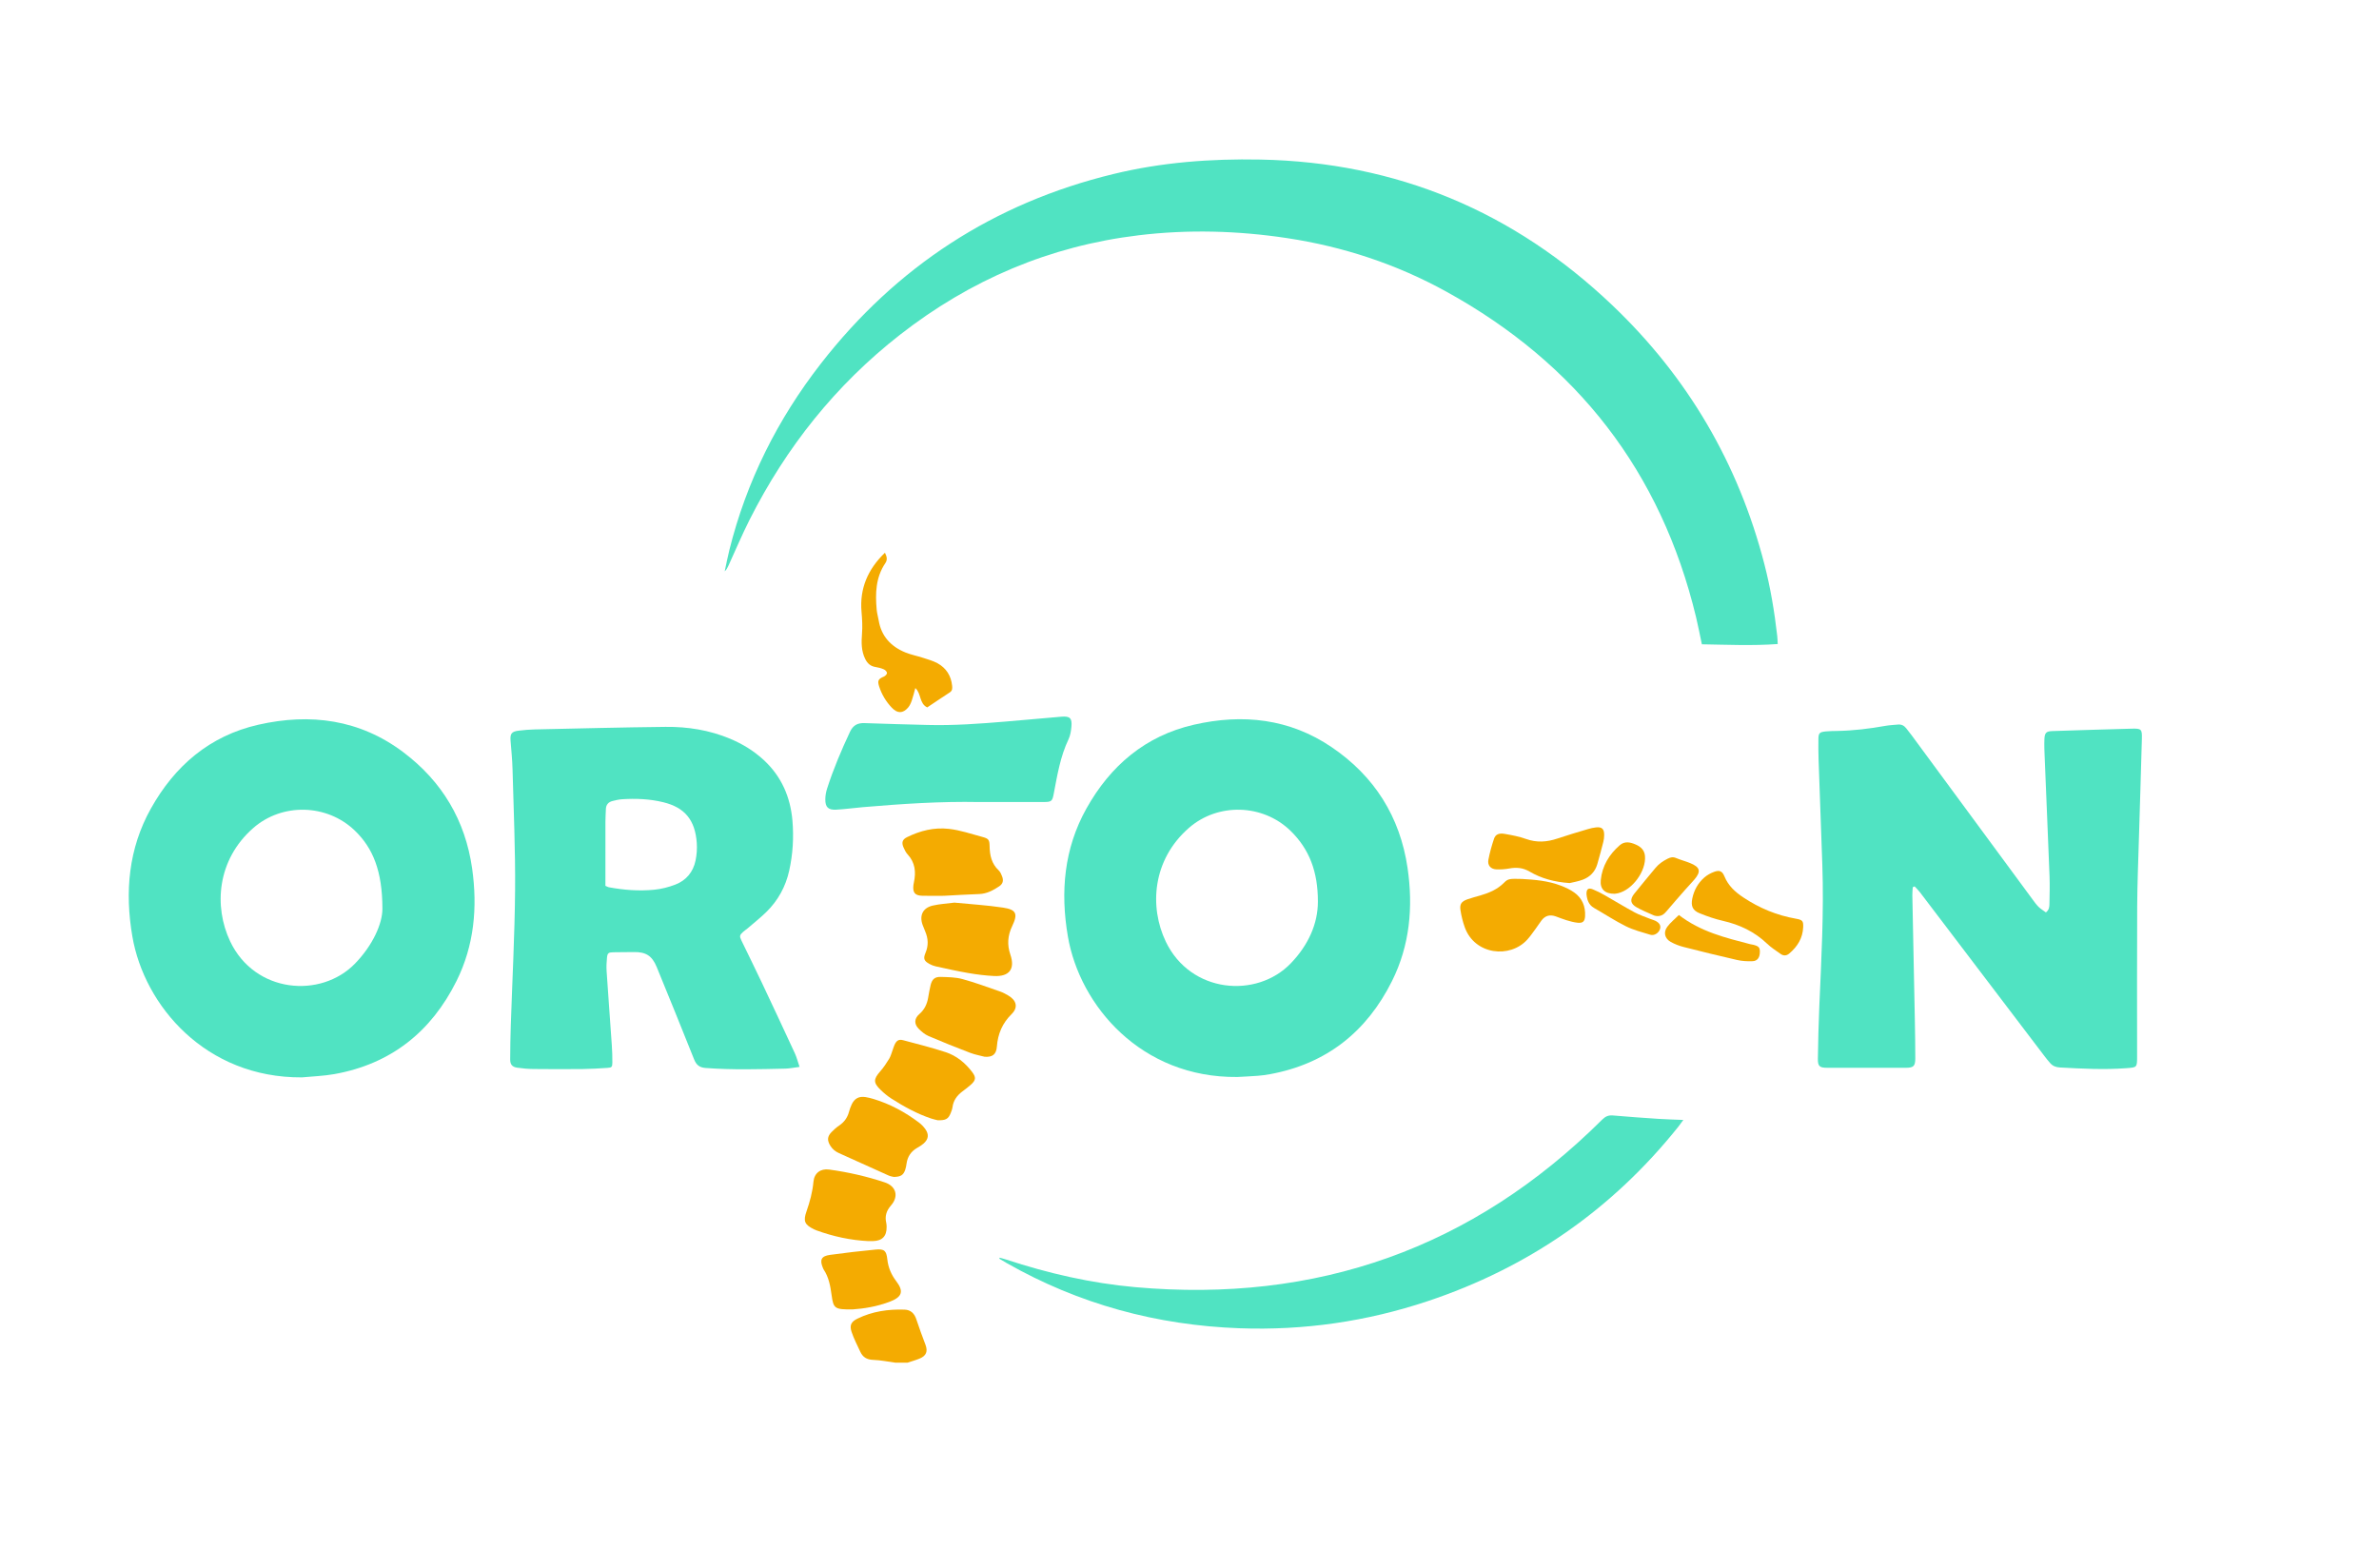 <?xml version="1.0" encoding="UTF-8"?> <svg xmlns="http://www.w3.org/2000/svg" width="132" height="87" viewBox="0 0 132 87" fill="none"> <path d="M98.638 35.74C97.214 35.843 95.831 35.777 94.429 35.755C94.32 35.242 94.225 34.736 94.104 34.237C92.161 26.17 87.496 20.181 80.253 16.185C77.49 14.66 74.526 13.683 71.403 13.212C68.669 12.8 65.922 12.725 63.174 13.057C58.242 13.652 53.841 15.527 49.931 18.581C46.368 21.365 43.625 24.814 41.593 28.839C41.173 29.672 40.81 30.533 40.422 31.382C40.369 31.495 40.319 31.609 40.21 31.707C40.295 31.314 40.371 30.919 40.468 30.529C41.417 26.712 43.141 23.27 45.55 20.174C49.738 14.794 55.143 11.268 61.778 9.657C64.456 9.006 67.179 8.802 69.931 8.855C77.498 9.001 83.998 11.739 89.457 16.936C93.632 20.912 96.453 25.71 97.897 31.303C98.235 32.612 98.457 33.942 98.61 35.285C98.625 35.422 98.627 35.56 98.638 35.74Z" fill="#50E3C2"></path> <path d="M106.13 49.236C106.122 49.383 106.104 49.531 106.107 49.677C106.152 51.999 106.202 54.321 106.247 56.643C106.261 57.337 106.27 58.031 106.271 58.725C106.272 59.166 106.175 59.255 105.737 59.256C104.285 59.257 102.832 59.258 101.38 59.255C100.958 59.255 100.859 59.171 100.866 58.747C100.881 57.788 100.903 56.829 100.944 55.871C101.058 53.248 101.204 50.626 101.113 47.998C101.046 46.044 100.972 44.089 100.904 42.133C100.892 41.768 100.892 41.401 100.895 41.035C100.897 40.682 100.949 40.625 101.309 40.589C101.509 40.57 101.712 40.567 101.914 40.564C102.825 40.549 103.725 40.44 104.621 40.279C104.844 40.239 105.073 40.232 105.299 40.209C105.491 40.189 105.644 40.258 105.762 40.409C105.863 40.539 105.967 40.666 106.064 40.798C108.302 43.837 110.54 46.876 112.778 49.914C112.883 50.056 112.986 50.203 113.112 50.326C113.232 50.443 113.382 50.532 113.519 50.634C113.705 50.485 113.711 50.318 113.714 50.157C113.722 49.653 113.739 49.148 113.72 48.644C113.636 46.437 113.539 44.23 113.45 42.023C113.436 41.683 113.42 41.342 113.436 41.002C113.453 40.657 113.545 40.581 113.877 40.57C115.341 40.523 116.804 40.475 118.268 40.437C118.82 40.422 118.858 40.458 118.843 41.009C118.795 42.838 118.733 44.667 118.68 46.497C118.644 47.758 118.59 49.02 118.583 50.281C118.568 53.059 118.578 55.836 118.578 58.614C118.578 59.251 118.576 59.233 117.961 59.279C116.735 59.37 115.513 59.304 114.29 59.238C114.074 59.226 113.896 59.157 113.756 58.997C113.648 58.874 113.545 58.747 113.445 58.616C111.139 55.581 108.833 52.545 106.526 49.511C106.438 49.396 106.332 49.296 106.234 49.189C106.2 49.205 106.165 49.221 106.13 49.236Z" fill="#50E3C2"></path> <path d="M21.218 50.432C21.218 48.334 20.69 47.052 19.677 46.083C18.133 44.606 15.654 44.545 14.05 45.952C12.033 47.72 11.86 50.317 12.769 52.236C14.136 55.122 17.805 55.43 19.705 53.466C20.691 52.447 21.221 51.249 21.218 50.432ZM16.752 59.788C11.407 59.822 8.001 55.807 7.344 51.966C6.921 49.498 7.129 47.096 8.369 44.875C9.696 42.497 11.637 40.831 14.333 40.218C17.224 39.562 19.972 39.924 22.391 41.753C24.531 43.37 25.818 45.526 26.197 48.197C26.502 50.358 26.311 52.469 25.33 54.439C23.927 57.256 21.694 59.042 18.558 59.605C17.964 59.712 17.355 59.73 16.752 59.788Z" fill="#50E3C2"></path> <path d="M73.124 50.035C73.128 48.386 72.654 47.12 71.598 46.097C70.063 44.61 67.581 44.54 65.973 45.939C63.935 47.712 63.763 50.328 64.684 52.253C66.06 55.128 69.728 55.43 71.626 53.453C72.598 52.441 73.125 51.254 73.124 50.035ZM68.654 59.766C63.316 59.821 59.909 55.809 59.251 51.963C58.829 49.495 59.038 47.093 60.278 44.873C61.606 42.495 63.549 40.834 66.244 40.217C68.95 39.597 71.559 39.877 73.9 41.471C76.262 43.078 77.681 45.321 78.099 48.163C78.418 50.335 78.225 52.46 77.237 54.441C75.833 57.258 73.598 59.036 70.464 59.611C70.241 59.652 70.015 59.683 69.788 59.7C69.411 59.73 69.032 59.745 68.654 59.766Z" fill="#50E3C2"></path> <path d="M33.592 49.158C33.687 49.199 33.731 49.228 33.779 49.237C34.615 49.392 35.46 49.458 36.304 49.374C36.7 49.335 37.101 49.232 37.473 49.089C38.077 48.855 38.462 48.389 38.593 47.754C38.659 47.437 38.684 47.1 38.661 46.778C38.571 45.506 37.995 44.81 36.803 44.519C36.05 44.334 35.28 44.304 34.508 44.354C34.334 44.366 34.159 44.407 33.989 44.45C33.754 44.508 33.623 44.66 33.617 44.91C33.611 45.137 33.593 45.364 33.593 45.591C33.59 46.776 33.592 47.96 33.592 49.158ZM44.364 59.206C44.042 59.247 43.809 59.297 43.575 59.302C42.098 59.335 40.622 59.378 39.146 59.266C38.81 59.24 38.635 59.098 38.512 58.786C37.832 57.075 37.136 55.371 36.439 53.667C36.181 53.035 35.831 52.819 35.156 52.834C34.777 52.842 34.398 52.835 34.02 52.845C33.758 52.851 33.705 52.891 33.679 53.147C33.653 53.397 33.642 53.651 33.659 53.902C33.75 55.274 33.854 56.645 33.948 58.017C33.969 58.332 33.98 58.648 33.977 58.963C33.975 59.215 33.943 59.246 33.692 59.262C33.239 59.291 32.785 59.32 32.331 59.325C31.422 59.334 30.513 59.333 29.604 59.323C29.302 59.32 28.998 59.294 28.699 59.25C28.417 59.209 28.306 59.074 28.308 58.786C28.31 58.168 28.321 57.549 28.341 56.931C28.423 54.421 28.559 51.912 28.58 49.402C28.599 47.169 28.498 44.936 28.439 42.703C28.425 42.174 28.372 41.645 28.33 41.117C28.297 40.713 28.381 40.594 28.788 40.546C29.076 40.511 29.366 40.486 29.656 40.479C32.079 40.426 34.502 40.363 36.925 40.337C38.157 40.323 39.364 40.515 40.512 40.996C41.204 41.287 41.836 41.674 42.388 42.187C43.36 43.09 43.854 44.227 43.968 45.529C44.049 46.463 43.994 47.394 43.79 48.314C43.592 49.203 43.173 49.967 42.529 50.602C42.197 50.928 41.829 51.218 41.475 51.523C41.399 51.589 41.311 51.642 41.237 51.709C41.035 51.891 41.022 51.95 41.141 52.197C41.513 52.969 41.896 53.737 42.262 54.513C42.882 55.824 43.496 57.138 44.104 58.454C44.202 58.666 44.259 58.898 44.364 59.206Z" fill="#50E3C2"></path> <path d="M55.471 69.794C55.588 69.828 55.707 69.856 55.823 69.895C58.156 70.663 60.54 71.211 62.985 71.429C73.053 72.328 81.715 69.278 88.899 62.131C89.078 61.953 89.245 61.88 89.492 61.901C90.334 61.974 91.178 62.034 92.022 62.09C92.46 62.119 92.899 62.129 93.401 62.15C93.29 62.3 93.208 62.419 93.118 62.532C89.44 67.132 84.794 70.347 79.211 72.208C75.826 73.337 72.343 73.84 68.778 73.71C64.185 73.543 59.866 72.374 55.861 70.095C55.722 70.016 55.584 69.931 55.447 69.849L55.471 69.794Z" fill="#50E3C2"></path> <path d="M54.329 44.508C52.168 44.465 50.015 44.611 47.863 44.794C47.373 44.836 46.885 44.906 46.394 44.932C45.954 44.955 45.79 44.792 45.793 44.357C45.794 44.159 45.83 43.954 45.891 43.764C46.238 42.682 46.681 41.638 47.163 40.609C47.333 40.246 47.584 40.114 47.969 40.128C49.13 40.171 50.291 40.199 51.452 40.23C52.918 40.27 54.379 40.161 55.838 40.039C56.857 39.954 57.875 39.858 58.893 39.772C59.366 39.732 59.493 39.853 59.448 40.329C59.426 40.565 59.388 40.815 59.288 41.025C58.831 41.983 58.665 43.016 58.468 44.043C58.386 44.473 58.344 44.506 57.889 44.507C56.703 44.511 55.516 44.508 54.329 44.508Z" fill="#50E3C2"></path> <path d="M49.674 75.619C49.265 75.564 48.857 75.478 48.447 75.465C48.097 75.453 47.871 75.314 47.732 75.011C47.565 74.647 47.375 74.288 47.25 73.909C47.126 73.535 47.231 73.344 47.581 73.174C48.405 72.773 49.286 72.645 50.192 72.677C50.531 72.689 50.736 72.886 50.843 73.214C50.998 73.691 51.177 74.162 51.353 74.632C51.488 74.994 51.395 75.239 51.029 75.391C50.81 75.482 50.58 75.544 50.356 75.619H49.674Z" fill="#F4AB01"></path> <path d="M52.957 50.09C53.852 50.178 54.76 50.232 55.654 50.367C56.399 50.479 56.489 50.714 56.158 51.402C55.911 51.916 55.874 52.43 56.061 52.977C56.332 53.771 56.006 54.203 55.16 54.163C54.683 54.14 54.206 54.079 53.735 53.999C53.129 53.896 52.529 53.759 51.928 53.629C51.806 53.603 51.685 53.556 51.577 53.496C51.273 53.331 51.216 53.2 51.35 52.884C51.526 52.472 51.505 52.076 51.331 51.676C51.281 51.561 51.233 51.444 51.191 51.325C51.003 50.802 51.203 50.383 51.748 50.255C52.137 50.164 52.543 50.144 52.957 50.09Z" fill="#F4AB01"></path> <path d="M54.636 58.644C54.415 58.585 54.113 58.533 53.833 58.426C53.057 58.131 52.285 57.822 51.523 57.495C51.321 57.408 51.137 57.253 50.979 57.096C50.712 56.83 50.723 56.522 51.009 56.276C51.293 56.031 51.437 55.725 51.499 55.366C51.54 55.13 51.579 54.894 51.637 54.662C51.716 54.342 51.869 54.203 52.198 54.213C52.599 54.225 53.014 54.227 53.397 54.331C54.112 54.526 54.809 54.787 55.51 55.029C55.664 55.083 55.809 55.165 55.95 55.248C56.405 55.517 56.502 55.907 56.133 56.272C55.619 56.78 55.367 57.366 55.312 58.08C55.279 58.518 55.065 58.673 54.636 58.644Z" fill="#F4AB01"></path> <path d="M52.375 49.711C52.049 49.711 51.621 49.717 51.193 49.71C50.766 49.702 50.634 49.542 50.682 49.114C50.688 49.064 50.698 49.015 50.709 48.965C50.829 48.395 50.781 47.866 50.359 47.413C50.259 47.306 50.192 47.161 50.132 47.024C50.016 46.76 50.065 46.586 50.326 46.458C51.06 46.098 51.824 45.902 52.661 45.998C53.293 46.071 53.884 46.277 54.489 46.439C54.855 46.537 54.902 46.597 54.909 46.961C54.918 47.469 55.019 47.932 55.411 48.298C55.498 48.38 55.553 48.507 55.598 48.622C55.693 48.861 55.65 49.047 55.44 49.186C55.103 49.409 54.752 49.6 54.327 49.614C53.711 49.634 53.095 49.674 52.375 49.711Z" fill="#F4AB01"></path> <path d="M52.021 62.165C51.962 62.15 51.814 62.12 51.672 62.073C50.878 61.809 50.151 61.406 49.449 60.958C49.239 60.823 49.044 60.657 48.863 60.483C48.451 60.086 48.461 59.886 48.834 59.461C49.023 59.245 49.185 59.003 49.335 58.757C49.425 58.609 49.467 58.432 49.53 58.267C49.565 58.173 49.591 58.074 49.633 57.983C49.743 57.746 49.865 57.66 50.111 57.725C50.902 57.933 51.695 58.136 52.471 58.389C53.07 58.585 53.55 58.979 53.935 59.482C54.162 59.779 54.154 59.939 53.871 60.193C53.721 60.328 53.558 60.447 53.397 60.569C53.104 60.791 52.9 61.063 52.85 61.44C52.836 61.55 52.793 61.659 52.752 61.764C52.619 62.096 52.479 62.182 52.021 62.165Z" fill="#F4AB01"></path> <path d="M48.169 68.873C47.191 68.825 46.235 68.617 45.306 68.279C45.259 68.262 45.213 68.242 45.168 68.22C44.648 67.966 44.557 67.772 44.748 67.228C44.935 66.691 45.083 66.15 45.135 65.579C45.18 65.099 45.526 64.837 46.007 64.903C47.056 65.047 48.088 65.28 49.093 65.616C49.725 65.827 49.88 66.388 49.44 66.892C49.183 67.186 49.087 67.489 49.174 67.862C49.191 67.934 49.194 68.012 49.195 68.087C49.202 68.599 48.953 68.859 48.444 68.872C48.356 68.874 48.268 68.873 48.169 68.873Z" fill="#F4AB01"></path> <path d="M49.102 30.672C49.213 30.9 49.25 31.064 49.122 31.253C48.587 32.042 48.561 32.933 48.644 33.839C48.662 34.038 48.722 34.234 48.755 34.433C48.903 35.312 49.434 35.878 50.234 36.206C50.546 36.334 50.885 36.398 51.208 36.503C51.482 36.593 51.768 36.669 52.018 36.806C52.502 37.072 52.773 37.501 52.829 38.055C52.843 38.193 52.847 38.328 52.701 38.423C52.279 38.696 51.863 38.979 51.447 39.257C50.995 39.034 51.127 38.489 50.787 38.182C50.719 38.427 50.668 38.653 50.592 38.87C50.544 39.01 50.481 39.156 50.386 39.266C50.096 39.602 49.793 39.598 49.487 39.278C49.159 38.934 48.921 38.536 48.777 38.085C48.676 37.769 48.738 37.674 49.041 37.547C49.117 37.515 49.214 37.418 49.215 37.35C49.216 37.281 49.123 37.181 49.047 37.148C48.9 37.082 48.738 37.039 48.578 37.014C48.301 36.971 48.132 36.819 48.009 36.573C47.784 36.122 47.792 35.643 47.829 35.166C47.861 34.76 47.838 34.364 47.803 33.96C47.688 32.671 48.145 31.594 49.102 30.672Z" fill="#F4AB01"></path> <path d="M49.597 65.313C49.548 65.3 49.42 65.285 49.308 65.235C48.387 64.824 47.47 64.404 46.55 63.991C46.347 63.9 46.187 63.769 46.07 63.58C45.891 63.289 45.899 63.071 46.134 62.827C46.264 62.691 46.408 62.565 46.564 62.459C46.838 62.273 47.017 62.03 47.104 61.71C47.144 61.565 47.193 61.42 47.259 61.284C47.42 60.951 47.663 60.825 48.03 60.883C48.178 60.906 48.326 60.944 48.471 60.988C49.386 61.265 50.215 61.713 50.977 62.286C51.117 62.39 51.245 62.52 51.345 62.662C51.556 62.96 51.517 63.225 51.24 63.465C51.136 63.555 51.015 63.628 50.895 63.696C50.554 63.892 50.355 64.179 50.301 64.57C50.285 64.681 50.266 64.795 50.231 64.901C50.133 65.203 49.987 65.306 49.597 65.313Z" fill="#F4AB01"></path> <path d="M47.307 72.664C46.319 72.673 46.243 72.624 46.142 71.872C46.074 71.367 45.986 70.876 45.697 70.443C45.683 70.422 45.675 70.398 45.665 70.375C45.467 69.914 45.566 69.704 46.059 69.637C46.896 69.523 47.736 69.424 48.577 69.344C49.072 69.296 49.181 69.405 49.234 69.89C49.284 70.341 49.453 70.738 49.729 71.099C50.147 71.647 50.064 71.961 49.416 72.218C48.671 72.513 47.886 72.626 47.307 72.664Z" fill="#F4AB01"></path> <path d="M84.445 48.776C85.115 48.814 85.885 48.871 86.612 49.151C86.869 49.25 87.126 49.37 87.349 49.529C87.794 49.846 87.978 50.304 87.949 50.846C87.933 51.132 87.823 51.237 87.537 51.207C87.326 51.185 87.117 51.126 86.912 51.065C86.707 51.005 86.51 50.918 86.307 50.849C85.998 50.744 85.734 50.81 85.534 51.076C85.427 51.217 85.333 51.367 85.228 51.509C85.07 51.721 84.922 51.943 84.745 52.139C83.782 53.206 81.824 52.99 81.273 51.458C81.163 51.151 81.084 50.829 81.035 50.507C80.984 50.169 81.092 50.024 81.419 49.907C81.657 49.822 81.902 49.76 82.144 49.69C82.634 49.548 83.09 49.353 83.459 48.979C83.676 48.76 83.764 48.758 84.445 48.776Z" fill="#F4AB01"></path> <path d="M87.094 49.005C86.231 48.947 85.515 48.745 84.866 48.365C84.497 48.15 84.141 48.123 83.743 48.195C83.508 48.238 83.265 48.255 83.028 48.245C82.712 48.231 82.527 48.023 82.584 47.714C82.658 47.319 82.768 46.928 82.896 46.546C82.977 46.304 83.166 46.219 83.493 46.276C83.89 46.345 84.291 46.421 84.668 46.556C85.26 46.768 85.826 46.732 86.408 46.536C86.969 46.346 87.538 46.18 88.106 46.01C88.25 45.966 88.4 45.933 88.549 45.916C88.882 45.877 89.013 46 89.008 46.343C89.007 46.468 88.993 46.596 88.962 46.717C88.856 47.132 88.746 47.545 88.627 47.955C88.506 48.371 88.228 48.661 87.832 48.813C87.565 48.916 87.276 48.96 87.094 49.005Z" fill="#F4AB01"></path> <path d="M100.051 51.447C100.027 52.056 99.736 52.525 99.284 52.91C99.129 53.043 98.963 53.055 98.799 52.938C98.543 52.756 98.273 52.584 98.047 52.368C97.351 51.702 96.525 51.313 95.593 51.1C95.154 51 94.723 50.85 94.305 50.681C93.911 50.521 93.812 50.275 93.898 49.86C93.993 49.4 94.213 49.005 94.563 48.698C94.719 48.56 94.915 48.453 95.111 48.381C95.408 48.272 95.561 48.338 95.683 48.637C95.895 49.154 96.278 49.502 96.727 49.8C97.62 50.395 98.59 50.798 99.65 50.983C100.016 51.047 100.063 51.111 100.051 51.447Z" fill="#F4AB01"></path> <path d="M91.946 50.836C91.911 50.829 91.831 50.829 91.764 50.799C91.442 50.655 91.115 50.523 90.809 50.35C90.465 50.157 90.423 49.92 90.672 49.603C91.053 49.119 91.458 48.652 91.847 48.174C92.034 47.944 92.269 47.784 92.531 47.652C92.687 47.574 92.823 47.541 92.994 47.614C93.249 47.721 93.519 47.79 93.775 47.894C94.34 48.124 94.398 48.362 94.005 48.819C93.841 49.01 93.665 49.19 93.499 49.379C93.15 49.777 92.802 50.174 92.461 50.577C92.333 50.728 92.196 50.846 91.946 50.836Z" fill="#F4AB01"></path> <path d="M93.154 50.777C94.364 51.709 95.742 52.041 97.11 52.396C97.171 52.411 97.235 52.416 97.296 52.432C97.589 52.51 97.653 52.584 97.647 52.837C97.641 53.136 97.514 53.328 97.246 53.34C96.959 53.352 96.662 53.336 96.384 53.273C95.388 53.047 94.396 52.801 93.407 52.549C93.165 52.487 92.924 52.394 92.706 52.273C92.37 52.086 92.282 51.745 92.507 51.435C92.681 51.197 92.923 51.008 93.154 50.777Z" fill="#F4AB01"></path> <path d="M89.584 49.599C89.036 49.603 88.77 49.33 88.819 48.84C88.899 48.05 89.285 47.415 89.876 46.903C90.152 46.664 90.462 46.736 90.763 46.868C91.046 46.991 91.246 47.181 91.273 47.509C91.339 48.331 90.59 49.37 89.786 49.567C89.702 49.588 89.614 49.594 89.584 49.599Z" fill="#F4AB01"></path> <path d="M88.027 49.609C88.025 49.333 88.131 49.253 88.383 49.355C88.603 49.444 88.817 49.553 89.025 49.671C89.582 49.987 90.129 50.324 90.693 50.629C90.966 50.777 91.267 50.873 91.557 50.991C91.65 51.029 91.75 51.051 91.84 51.094C92.085 51.213 92.171 51.375 92.102 51.568C92.027 51.782 91.785 51.939 91.565 51.872C91.109 51.733 90.64 51.612 90.216 51.403C89.609 51.102 89.041 50.725 88.451 50.389C88.138 50.21 88.056 49.92 88.027 49.609Z" fill="#F4AB01"></path> </svg> 